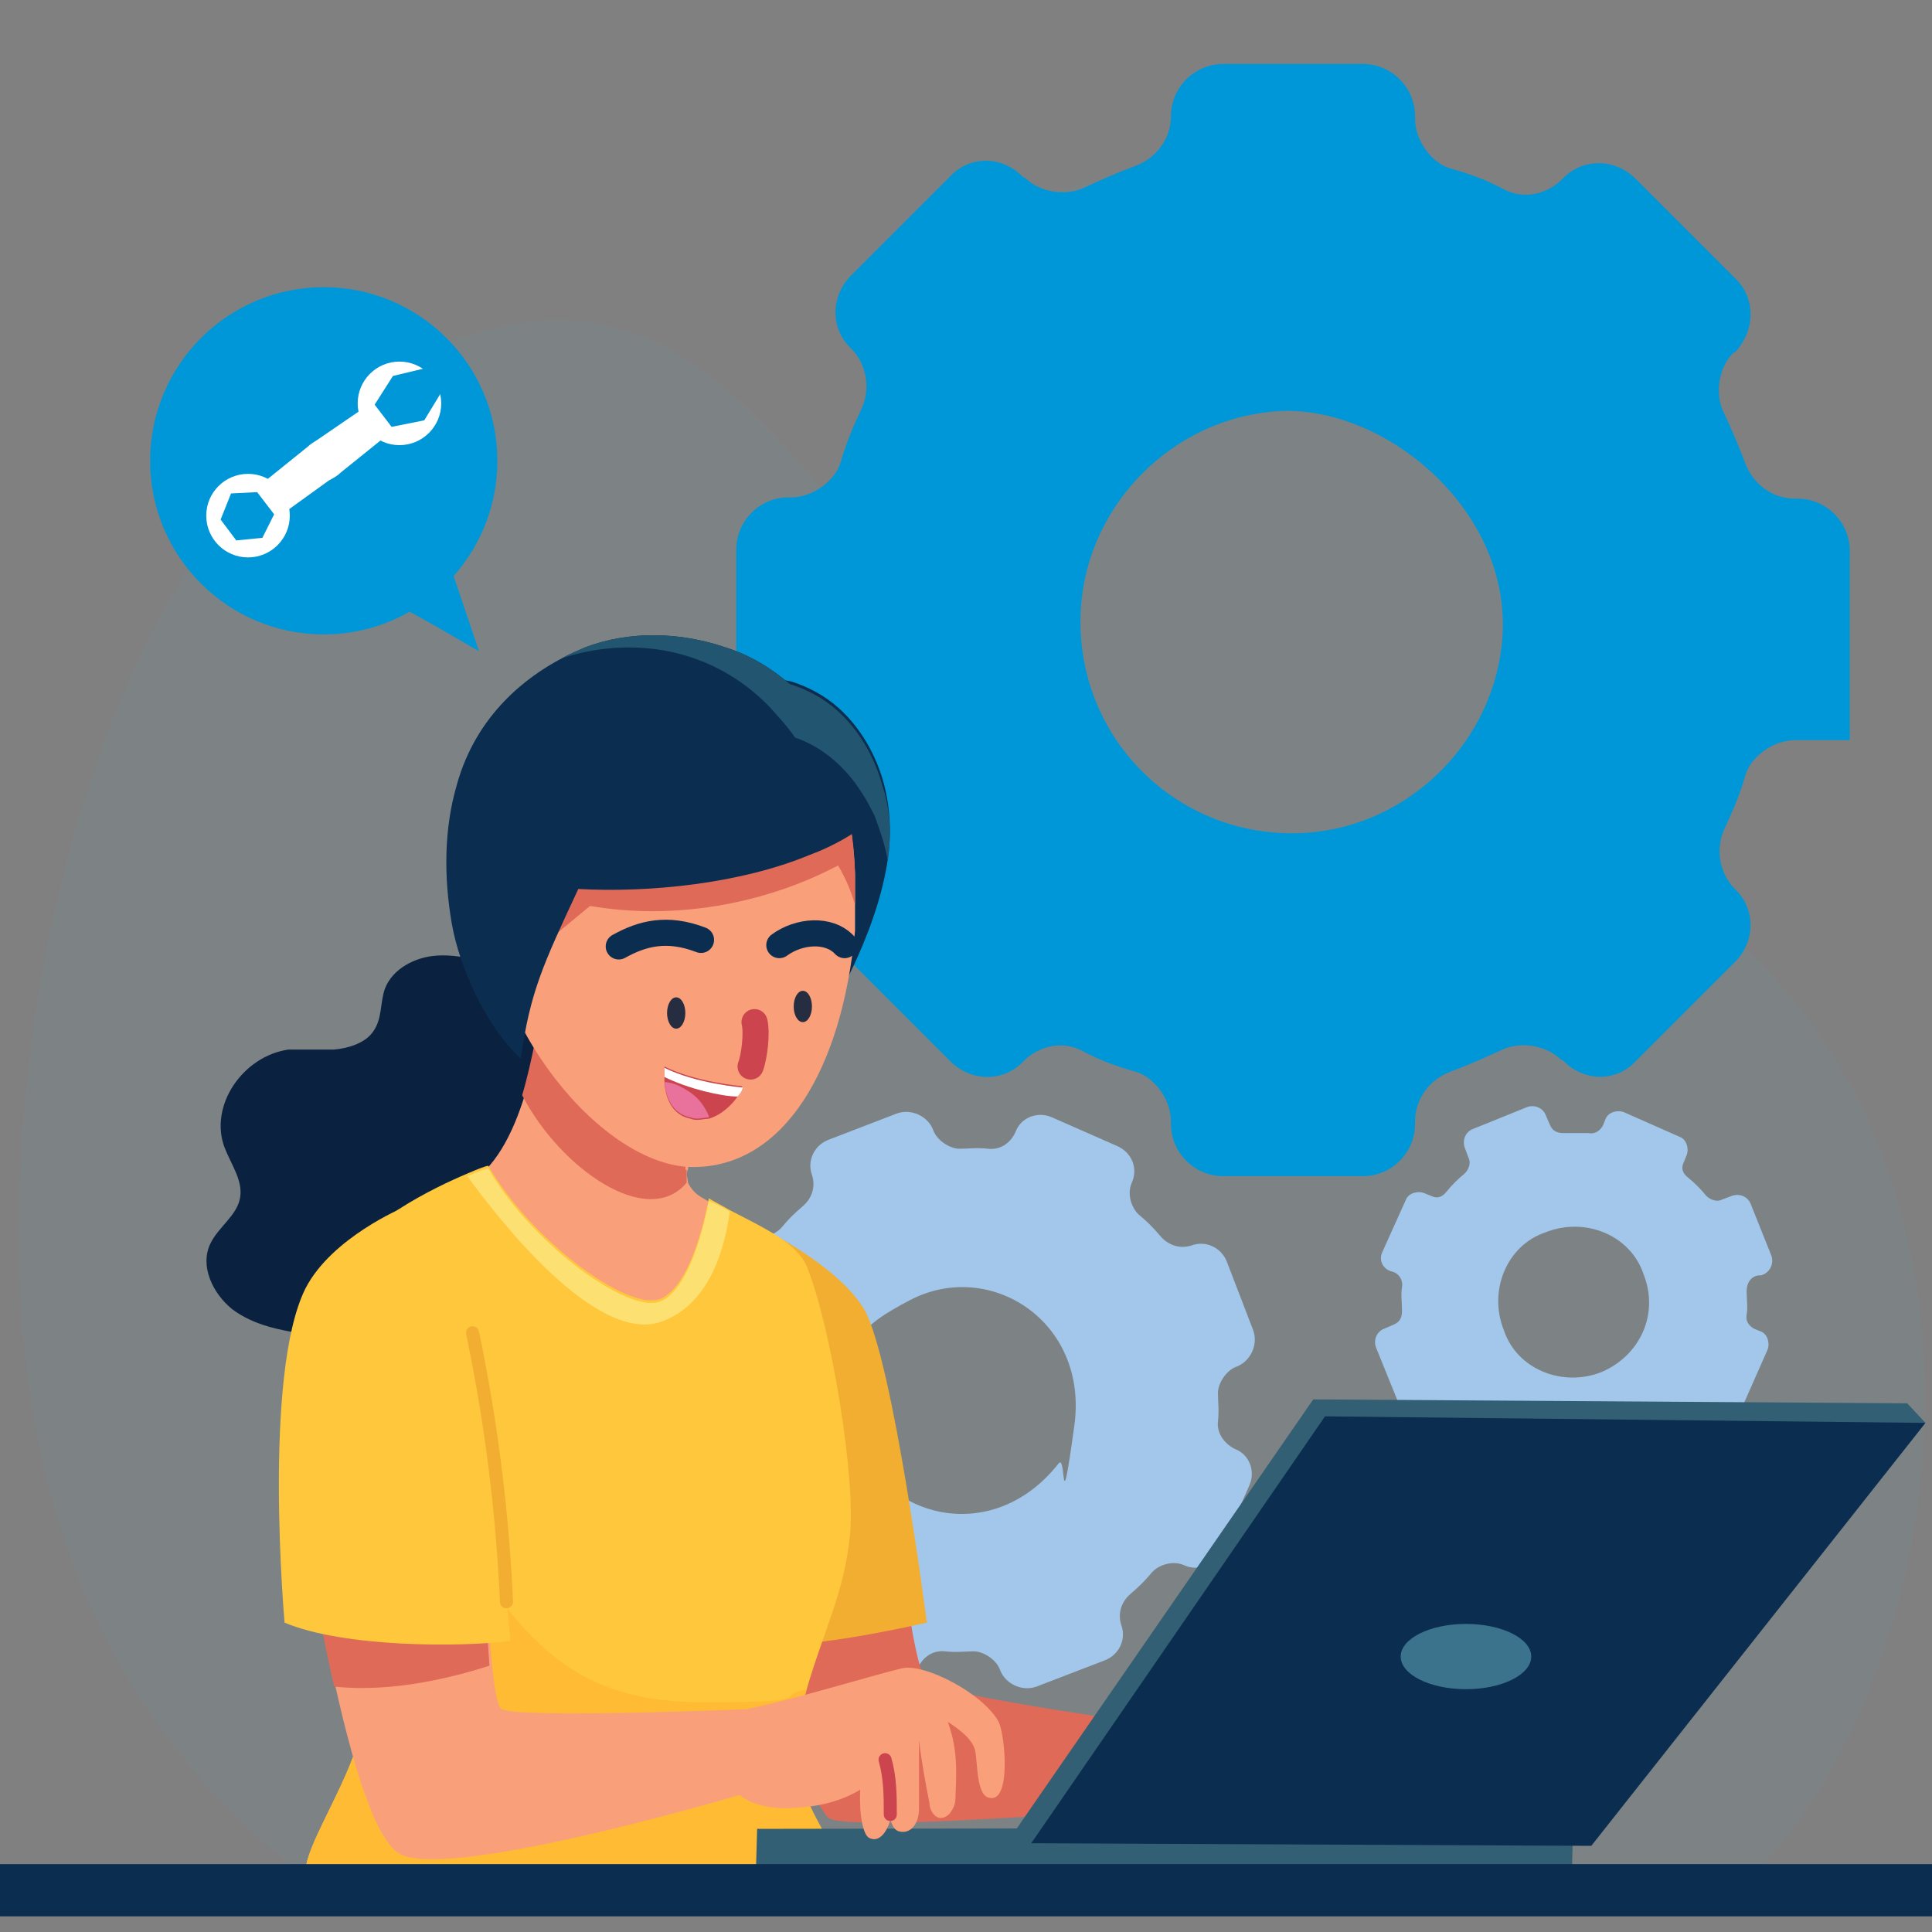 <?xml version="1.0" encoding="UTF-8"?>
<svg id="Layer_1" data-name="Layer 1" xmlns="http://www.w3.org/2000/svg" version="1.1" viewBox="0 0 148 148">
  <rect x="0" y="0" width="148" height="148" fill="#808080" stroke="none"/>
  <defs>
    <style>
      .cls-1 {
        fill: #0a2240;
      }

      .cls-1, .cls-2, .cls-3, .cls-4, .cls-5, .cls-6, .cls-7, .cls-8, .cls-9, .cls-10, .cls-11, .cls-12, .cls-13, .cls-14, .cls-15, .cls-16, .cls-17, .cls-18 {
        stroke-width: 0px;
      }

      .cls-2 {
        fill: #f2ae30;
      }

      .cls-3 {
        fill: #a2c7eb;
      }

      .cls-4 {
        fill: #fce172;
      }

      .cls-5 {
        fill: #cc454e;
      }

      .cls-6 {
        fill: #0b2d50;
      }

      .cls-19, .cls-20, .cls-21, .cls-22 {
        fill: none;
        stroke-linecap: round;
        stroke-miterlimit: 10;
      }

      .cls-19, .cls-21 {
        stroke-width: 2px;
      }

      .cls-19, .cls-22 {
        stroke: #cc454e;
      }

      .cls-7 {
        fill: #262d40;
      }

      .cls-8 {
        fill: #fb3;
      }

      .cls-9 {
        fill: #e06a58;
      }

      .cls-20 {
        stroke: #f2ae30;
      }

      .cls-10 {
        fill: #e8729b;
      }

      .cls-11 {
        fill: #0097d8;
      }

      .cls-12 {
        fill: #f9a07b;
      }

      .cls-13 {
        fill: #ffc73c;
      }

      .cls-14 {
        fill: #3c738c;
      }

      .cls-21 {
        stroke: #0b2d50;
      }

      .cls-23 {
        opacity: .1;
      }

      .cls-15 {
        fill: #225570;
      }

      .cls-16 {
        fill: #fff;
      }

      .cls-17 {
        fill: #62a1b7;
      }

      .cls-18 {
        fill: #325f73;
      }
    </style>
  </defs>
  <g class="cls-23">
    <path class="cls-17" d="M133.3,144.6c15.8-14.5,22.8-54.9-2.8-74.7-16.9-13.1-27.5-5.6-46.5-14.3-23.3-10.6-26.8-42.5-55.1-26.8C13.9,37.1,3.5,60.6,1.7,87.2c-1.8,26.1,5.8,44,21.4,56.3,36.6,1.9,73.3,1.6,110.2,1.1Z"/>
    <path class="cls-17" d="M68.6,29.8c-2.4,11.6,6.4,23.1,15.7,27.9s20,4.2,30,1.9c4.3-1,8.7-2.4,12.1-5.7s5.3-9.1,3.5-13.8c-1.6-4.1-5.6-6.2-9.3-7.3-3.8-1.1-7.7-1.5-11.1-3.8-3.2-2.2-5.4-5.7-8.2-8.6-5.1-5.2-12.3-7.8-18.9-6.2-6.6,1.7-11.8,5.8-13.8,15.6Z"/>
  </g>
  <g>
    <g>
      <g>
        <path class="cls-11" d="M141.7,56.9v-14.7c0-2.2-1.8-4-4-4h-.2c-1.7,0-3.2-1.1-3.8-2.7s-1.1-2.7-1.7-4-.4-3.3.8-4.5h.1c1.6-1.7,1.6-4.2,0-5.7l-7.6-7.6c-1.6-1.6-4.1-1.6-5.6,0h0c-1.2,1.2-3,1.6-4.5.8s-2.7-1.2-4.1-1.6-2.7-2.1-2.7-3.8v-.2c0-2.2-1.8-4-4-4h-10.7c-2.2,0-4,1.8-4,4h0c0,1.7-1.1,3.2-2.7,3.8s-2.7,1.1-4,1.7-3.3.4-4.5-.8h-.1c-1.6-1.7-4.1-1.7-5.6-.1l-7.6,7.6c-1.6,1.6-1.6,4.1,0,5.6h0c1.2,1.2,1.5,3.1.8,4.6s-1.2,2.7-1.6,4.1-2.1,2.7-3.8,2.7h-.2c-2.2,0-4,1.8-4,4v10.7c0,2.2,1.8,4,4,4h.2c1.7,0,3.2,1.1,3.8,2.7s1.1,2.7,1.7,4,.4,3.3-.8,4.5h-.1c-1.6,1.7-1.6,4.2,0,5.7l7.6,7.6c1.6,1.6,4.1,1.6,5.6,0h0c1.2-1.2,3-1.6,4.5-.8s2.7,1.2,4.1,1.6,2.7,2.1,2.7,3.8v.2c0,2.2,1.8,4,4,4h10.7c2.2,0,4-1.8,4-4v-.2c0-1.7,1.1-3.2,2.7-3.8s2.7-1.1,4-1.7,3.3-.4,4.5.8h.1c1.6,1.7,4.1,1.7,5.6.1l7.6-7.6c1.6-1.6,1.6-4.1,0-5.6h0c-1.2-1.2-1.5-3.1-.8-4.6s1.2-2.7,1.6-4.1,2.1-2.7,3.8-2.7h4.2v.2ZM100,63.8c-9.8.6-17.8-7.4-17.2-17.2.5-8,7.1-14.6,15.1-15.1s17.8,7.4,17.2,17.2c-.5,8-7.1,14.6-15.1,15.1Z"/>
        <path class="cls-3" d="M96,101.9l-2-5.2c-.4-1.1-1.6-1.7-2.7-1.3h0c-.9.3-1.8,0-2.4-.7s-1-1.1-1.6-1.6-1-1.6-.6-2.5h0c.5-1.1,0-2.3-1.1-2.8l-5-2.2c-1.1-.5-2.4,0-2.8,1.1h0c-.4.9-1.2,1.4-2.1,1.3s-1.5,0-2.2,0-1.7-.6-2-1.4h0c-.4-1.1-1.7-1.7-2.8-1.3l-5.2,2c-1.1.4-1.7,1.6-1.3,2.7h0c.3.9,0,1.8-.7,2.4s-1.1,1-1.6,1.6-1.6,1-2.5.6h0c-1.1-.5-2.3,0-2.8,1.1l-2.2,5c-.5,1.1,0,2.4,1.1,2.8h0c.8.4,1.4,1.2,1.3,2.1s0,1.5,0,2.2-.6,1.7-1.4,2h0c-1.1.4-1.7,1.7-1.3,2.8l2,5.2c.4,1.1,1.6,1.7,2.7,1.3h0c.9-.3,1.8,0,2.4.7s1,1.1,1.6,1.6,1,1.6.6,2.5h0c-.5,1.1,0,2.3,1.1,2.8l5,2.2c1.1.5,2.4,0,2.8-1.1h0c.4-.9,1.2-1.4,2.1-1.3s1.5,0,2.2,0,1.7.6,2,1.4h0c.4,1.1,1.7,1.7,2.8,1.3l5.2-2c1.1-.4,1.7-1.6,1.3-2.7h0c-.3-.9,0-1.8.7-2.4s1.1-1,1.6-1.6,1.6-1,2.5-.6h0c1.1.5,2.3,0,2.8-1.1l2.2-5c.5-1.1,0-2.4-1.1-2.8h0c-.8-.4-1.4-1.2-1.3-2.1s0-1.5,0-2.2.6-1.7,1.4-2h0c1.1-.4,1.7-1.7,1.3-2.8ZM81.1,112.1c-5.1,6.5-13.7,4.2-15.7-2.3s.7-8.3,4.3-10.2c6.1-3.2,13.7,1.6,12.6,9.6s-.6,2.1-1.2,2.9Z"/>
        <path class="cls-3" d="M135.7,96.2l-1.6-4c-.2-.5-.8-.8-1.4-.6l-.8.3c-.4.2-.9,0-1.2-.3-.4-.5-.9-1-1.4-1.4s-.5-.8-.3-1.2l.2-.5c.2-.5,0-1.2-.5-1.4l-4.3-1.9c-.5-.2-1.2,0-1.4.5l-.2.5c-.2.4-.6.7-1.1.6-.7,0-1.3,0-1.9,0s-.9-.2-1.1-.7l-.3-.7c-.2-.5-.8-.8-1.4-.6l-4.2,1.7c-.5.2-.8.8-.6,1.4l.3.8c.2.4,0,.9-.3,1.2-.5.4-1,.9-1.4,1.4s-.8.5-1.2.3l-.5-.2c-.5-.2-1.2,0-1.4.5l-1.8,4c-.3.6,0,1.3.7,1.5h0c.5.1.9.6.8,1.2s0,1.2,0,1.8-.2.9-.7,1.1l-.7.3c-.5.2-.8.8-.6,1.4l1.7,4.2c.2.5.8.8,1.4.6l.8-.3c.4-.2.9,0,1.2.3.4.5.9,1,1.4,1.4s.5.8.3,1.2l-.2.5c-.2.5,0,1.2.5,1.4l4.3,1.9c.5.2,1.2,0,1.4-.5l.2-.5c.2-.4.6-.7,1.1-.6.7,0,1.3,0,1.9,0s.9.2,1.1.7l.3.7c.2.5.8.8,1.4.6l4.2-1.7c.5-.2.8-.8.6-1.4l-.3-.8c-.2-.4,0-.9.3-1.2.5-.4,1-.9,1.4-1.4s.8-.5,1.2-.3l.5.2c.5.2,1.2,0,1.4-.5l1.9-4.3c.2-.5,0-1.2-.5-1.4l-.5-.2c-.4-.2-.7-.6-.6-1.1s0-1.2,0-1.8.3-1.1.9-1.2h.2c.7-.2,1-.9.8-1.5ZM122.7,105.1c-3,1.2-6.5-.2-7.5-3.2-1.2-3,.2-6.5,3.2-7.5,3-1.2,6.5.2,7.5,3.2,1.2,3-.2,6.2-3.2,7.5Z"/>
      </g>
      <g>
        <g>
          <circle class="cls-11" cx="24.8" cy="35.3" r="13.3"/>
          <g>
            <g>
              <circle class="cls-16" cx="19" cy="39.5" r="3.2"/>
              <polygon class="cls-11" points="16.9 39.8 17.7 37.8 19.7 37.7 21 39.4 20.1 41.2 18.1 41.4 16.9 39.8"/>
            </g>
            <g>
              <circle class="cls-16" cx="30.6" cy="30.9" r="3.2"/>
              <polygon class="cls-11" points="28.7 31 30.1 28.8 32.6 28.2 33.9 29.9 32.5 32.2 30 32.7 28.7 31"/>
            </g>
            <path class="cls-16" d="M21.6,39.3l-1.6-2.2,3.6-2.9c.2-.2.4-.3.7-.5l3.8-2.6,1.6,2.2-3.6,2.9c-.2.2-.5.4-.9.6l-3.6,2.6Z"/>
          </g>
        </g>
        <path class="cls-11" d="M29.6,46c.5,0,7.1,3.9,7.1,3.9l-2.4-7.1-4.6,3.2Z"/>
      </g>
    </g>
    <g>
      <g>
        <g>
          <path class="cls-9" d="M69.2,120.2s.9,8.1,1.9,8.7c1.8,1.2,22.2,3.9,22.2,3.9l-.7,5.3s-28,2.5-29.2,1.1c-2.1-2.4-5.7-14.1-5.7-14.1l11.5-4.9Z"/>
          <path class="cls-2" d="M55.7,99.3l2.3-5.4s6.1,2.9,8.2,6.4c2.2,3.8,4.8,24,4.8,24,0,0-10.8,2.5-12.8,1.4s-2.5-26.4-2.5-26.4Z"/>
        </g>
        <path class="cls-1" d="M38.5,74.2c-1.6-.6-3.3-1.1-5-1s-3.4,1-4,2.5c-.4,1.1-.2,2.3-.9,3.3-.6.9-1.9,1.3-3,1.4-1.2,0-2.3,0-3.5,0-3.5.5-6.1,4.3-4.9,7.5.5,1.3,1.4,2.5,1.2,3.8-.2,1.4-1.7,2.3-2.3,3.6-.8,1.7.2,3.8,1.7,5,1.6,1.2,3.6,1.6,5.6,1.9,2.8.4,5.6.6,8.3,0s5.3-2,6.7-4.3c.6-1,1-2.1,1.7-3,1.5-1.9,4.2-2.7,6.2-4,2.3-1.5,4-4.4,2.6-6.7-1.3-2.2-4.7-2.7-6-4.8-.6-.9-.7-2-1.1-2.9-.1-1.1-.9-1.6-3.3-2.4Z"/>
        <g>
          <path class="cls-12" d="M47.7,101c.4.5.9,1,1.5,1s1.3-.4,1.7-.9c2.3-2.4,3.8-5.4,4.4-8.5-.6-.3-1.1-.6-1.6-.9s-.8-.7-1-1.1c0-.3-.2-.7,0-1,.3-3,.6-4.7,1.7-7.8-5.1-1.1-9.8-2.5-12.6-4.8-.3,1.4-.7,4.2-1.6,6.9-.9,2.9-2.3,5.8-4.7,7,4.7,2.7,8.9,6.2,12.3,10.1Z"/>
          <path class="cls-9" d="M52.6,89.6c0,.4,0,.7,0,1-3,3.6-9.7-1.1-12.6-6.7.8-2.7,1.2-5.5,1.6-6.9,2.7,2.3,7.5,3.6,12.6,4.8-1.1,3.1-1.4,4.7-1.7,7.8Z"/>
        </g>
        <g>
          <path class="cls-13" d="M60.9,133.4c-.7,4.4,4.1,9.1,4.2,11.4-10,0-31,.6-41.7-.8-.5-2.7,4.8-8.8,4.8-14.8s0-1.7-.1-2.6c-.2-2.7-.6-5.9-1-9.1-1.2-8.8-2.8-18.1-1.6-20.1,2.3-3.8,7.7-6.4,10.3-7.5.9-.4,1.5-.6,1.6-.6,3.3,5.7,10.1,10.6,12.7,10.3.7,0,2.8-.8,4.2-7.8.5.3,1.1.6,1.6.9,2.7,1.4,5.1,2.5,5.9,4.3,1.9,4.7,3.8,16.5,3.3,20.7-.4,4.2-2.1,7.5-3.3,11.7-.3,1-.5,2.1-.7,3.2,0,.3,0,.5-.2.8Z"/>
          <path class="cls-8" d="M65.1,144.8c-10,0-31,.6-41.7-.8-.5-2.7,4.8-8.8,4.8-14.8s0-1.7-.1-2.6c-.2-2.7-.6-5.9-1-9.1,1.9,2,4.7-6.5,5.9-4,6.6,13.4,11.9,16.9,20.9,16.9s5.2-.4,7.9-1c-.3,1-.5,2.1-.7,3.2,0,.3,0,.5,0,.8-.7,4.4,4,9.1,4.1,11.4Z"/>
          <path class="cls-4" d="M55.9,92.8c-.4,3.1-1.7,7.3-5.4,8.5-5,1.5-12.3-7.9-14.7-11.2.9-.4,1.5-.6,1.6-.6,3.3,5.7,10.1,10.6,12.7,10.3.7,0,2.8-.8,4.2-7.8.5.2,1.1.5,1.6.8Z"/>
        </g>
        <g>
          <g>
            <polygon class="cls-18" points="58 140.1 57.9 143.6 120.4 144 120.5 140 58 140.1"/>
            <g>
              <polygon class="cls-18" points="147.5 109 146.1 107.5 100.6 107.2 77.8 140.2 79 141.2 147.5 109"/>
              <polygon class="cls-6" points="101.5 108.5 79 141.2 121.9 141.4 147.5 109 101.5 108.5"/>
            </g>
          </g>
          <ellipse class="cls-14" cx="112.3" cy="126.9" rx="5" ry="2.5"/>
        </g>
        <g>
          <path class="cls-6" d="M68,65.9c-.5,3.3-1.9,7-4.1,11-.8-3.3-1.2-7.3-1.9-11.4-.7-4-1.5-8.1-3-11.4-.3-.7-.7-1.4-1.1-2.1.9,0,1.8,0,2.7.2,1.3.4,2.6,1.1,3.6,2,1.7,1.5,2.9,3.6,3.5,5.8.5,1.9.6,3.8.3,5.9Z"/>
          <g>
            <path class="cls-12" d="M65.5,69.3c0,.7,0,1.3,0,2-1,10.7-5.5,18.1-12.4,18.1s-16-10.9-16-21.6,6.5-18.2,14-17.3c4.4.5,7.5,1.9,9.8,4.1,1.5,1.4,2.6,3.1,3.3,5.1.8,2.2,1.2,4.6,1.3,7.3h0c0,.7,0,1.5,0,2.3Z"/>
            <path class="cls-9" d="M65.5,69.3c-.3-1-.7-2-1.3-3-5.7,3-12.6,4.2-19,3.1-1.2,1-2.4,2-3.7,3,0-4.9,0-8.2,2-10.5,1.8-2.2,4.8-3,7.6-3.4,3.2-.4,6.4-.4,9.6,0,1.2.2,2.5.4,3.5,1,.8,2.2,1.2,4.6,1.3,7.3h0v2.4Z"/>
          </g>
          <path class="cls-6" d="M66.9,62.7c-1.3,1.1-3,2.1-4.9,2.8-5.3,2.2-12.3,2.9-17.7,2.6-2.7,5.8-3.7,7.9-4.4,13-2.6-2.4-4.7-6.9-5.3-10.4s-.6-7.2.4-10.6c1.5-5.4,5.4-8.3,8.1-9.7.7-.4,1.3-.6,1.7-.8,3.4-1.3,7.3-1.2,10.8,0,1.9.6,3.5,1.6,4.9,2.8,2.7,2.5,4.4,5.8,5.5,8.3.4.9.6,1.6.9,2.1Z"/>
          <path class="cls-15" d="M68,65.9c-.2-1.2-.6-2.3-1-3.4-.3-.6-.6-1.2-1-1.8-1.2-1.9-3-3.5-5.1-4.2-.6-.9-1.3-1.6-1.9-2.3-2.4-2.5-5.3-3.9-8.3-4.4-2.5-.4-5.1-.2-7.6.6.7-.4,1.3-.6,1.7-.8,3.4-1.3,7.3-1.2,10.8,0,1.9.6,3.5,1.6,4.9,2.8,1.3.4,2.6,1.1,3.6,2,1.7,1.5,2.9,3.6,3.5,5.8.6,1.8.7,3.7.4,5.8Z"/>
          <g>
            <g>
              <path class="cls-21" d="M47.4,72.5c1.8-1,3.7-1.5,6.3-.5"/>
              <path class="cls-21" d="M59.7,72.4c1.5-1.1,3.8-1.3,5,0"/>
              <path class="cls-19" d="M57.8,78.3c.2.8,0,2.6-.3,3.4"/>
              <ellipse class="cls-7" cx="51.8" cy="77.6" rx=".7" ry="1.2"/>
              <ellipse class="cls-7" cx="61.5" cy="77.1" rx=".7" ry="1.2"/>
            </g>
            <g>
              <path class="cls-5" d="M56.9,83.3s0,.3-.4.7c-.4.6-1.2,1.4-2.2,1.7h0c-.4,0-.9.2-1.4,0-1.5-.3-1.9-1.7-2-2.7v-.6c0-.4,0-.7,0-.7,2.4,1.2,5.9,1.5,5.9,1.5Z"/>
              <path class="cls-16" d="M56.9,83.3s0,.3-.4.7c-1.2,0-3.8-.6-5.6-1.5,0-.4,0-.7,0-.7,2.4,1.2,5.9,1.5,5.9,1.5Z"/>
              <path class="cls-10" d="M54.3,85.6c-.4,0-.9.2-1.4,0-1.5-.3-1.9-1.7-2-2.7.7,0,1.4.4,2,.8.7.5,1.1,1.1,1.4,1.8Z"/>
            </g>
          </g>
        </g>
        <g>
          <g>
            <g>
              <g>
                <path class="cls-12" d="M57.9,130.8l-.2,6.4s-23.3,7-27.1,4.8c-1.9-1.1-3.6-7-4.9-12.8-1.4-6.1-2.2-12-2.2-12l13.7-2.7s0,8.3.5,13.1c.2,1.8.4,3.1.7,3.3,1,.8,19.5,0,19.5,0Z"/>
                <path class="cls-9" d="M37.5,127.6c-2.5.8-7.3,2.1-11.9,1.6-1.4-6.1-2.2-12-2.2-12l13.7-2.7c0,0,0,8.3.4,13.1Z"/>
              </g>
              <g>
                <path class="cls-12" d="M57.3,130.9c3.5-.7,9.3-2.5,11.8-3.1,1.7-.4,6.2,1.9,7.4,4.1.5,1,1,6.4-.8,5.8-.9-.3-.8-2.6-1-3.6-.2-.8-1-1.5-2.1-2.2.7,1.9.7,3.5.6,5.5,0,.4,0,.9-.3,1.3-.2.4-.7.7-1.1.5s-.6-.7-.6-1.1c-.3-1.5-.6-3.1-.8-4.8,0,1.7,0,3.4,0,5.2,0,1.3-.7,2-1.5,1.8-.4-.1-.5-.4-.7-.9-.2.8-.8,1.8-1.6,1.4-.5-.2-.8-1.9-.7-3.7-1.5.9-3.2,1.3-5.1,1.4-1.7.1-3.5-.2-4.6-1.4,0-2,.7-4.7,1.2-6.2Z"/>
                <path class="cls-22" d="M68.2,139c0-1.4,0-2.8-.4-4.2"/>
              </g>
            </g>
            <path class="cls-13" d="M35.5,101c-1-2.8-4.6-8.5-4.6-8.5,0,0-5.5,2.3-7.5,6.2-3.3,6.6-1.6,25.6-1.6,25.6,4.5,1.9,13.5,1.9,17.3,1.4,0,0-1.6-19.1-3.6-24.7Z"/>
          </g>
          <path class="cls-20" d="M36.2,102.1c1.5,7.2,2.3,14,2.6,20.6"/>
        </g>
      </g>
      <rect class="cls-6" x="-4.1" y="142.8" width="158.9" height="4"/>
    </g>
  </g>
</svg>